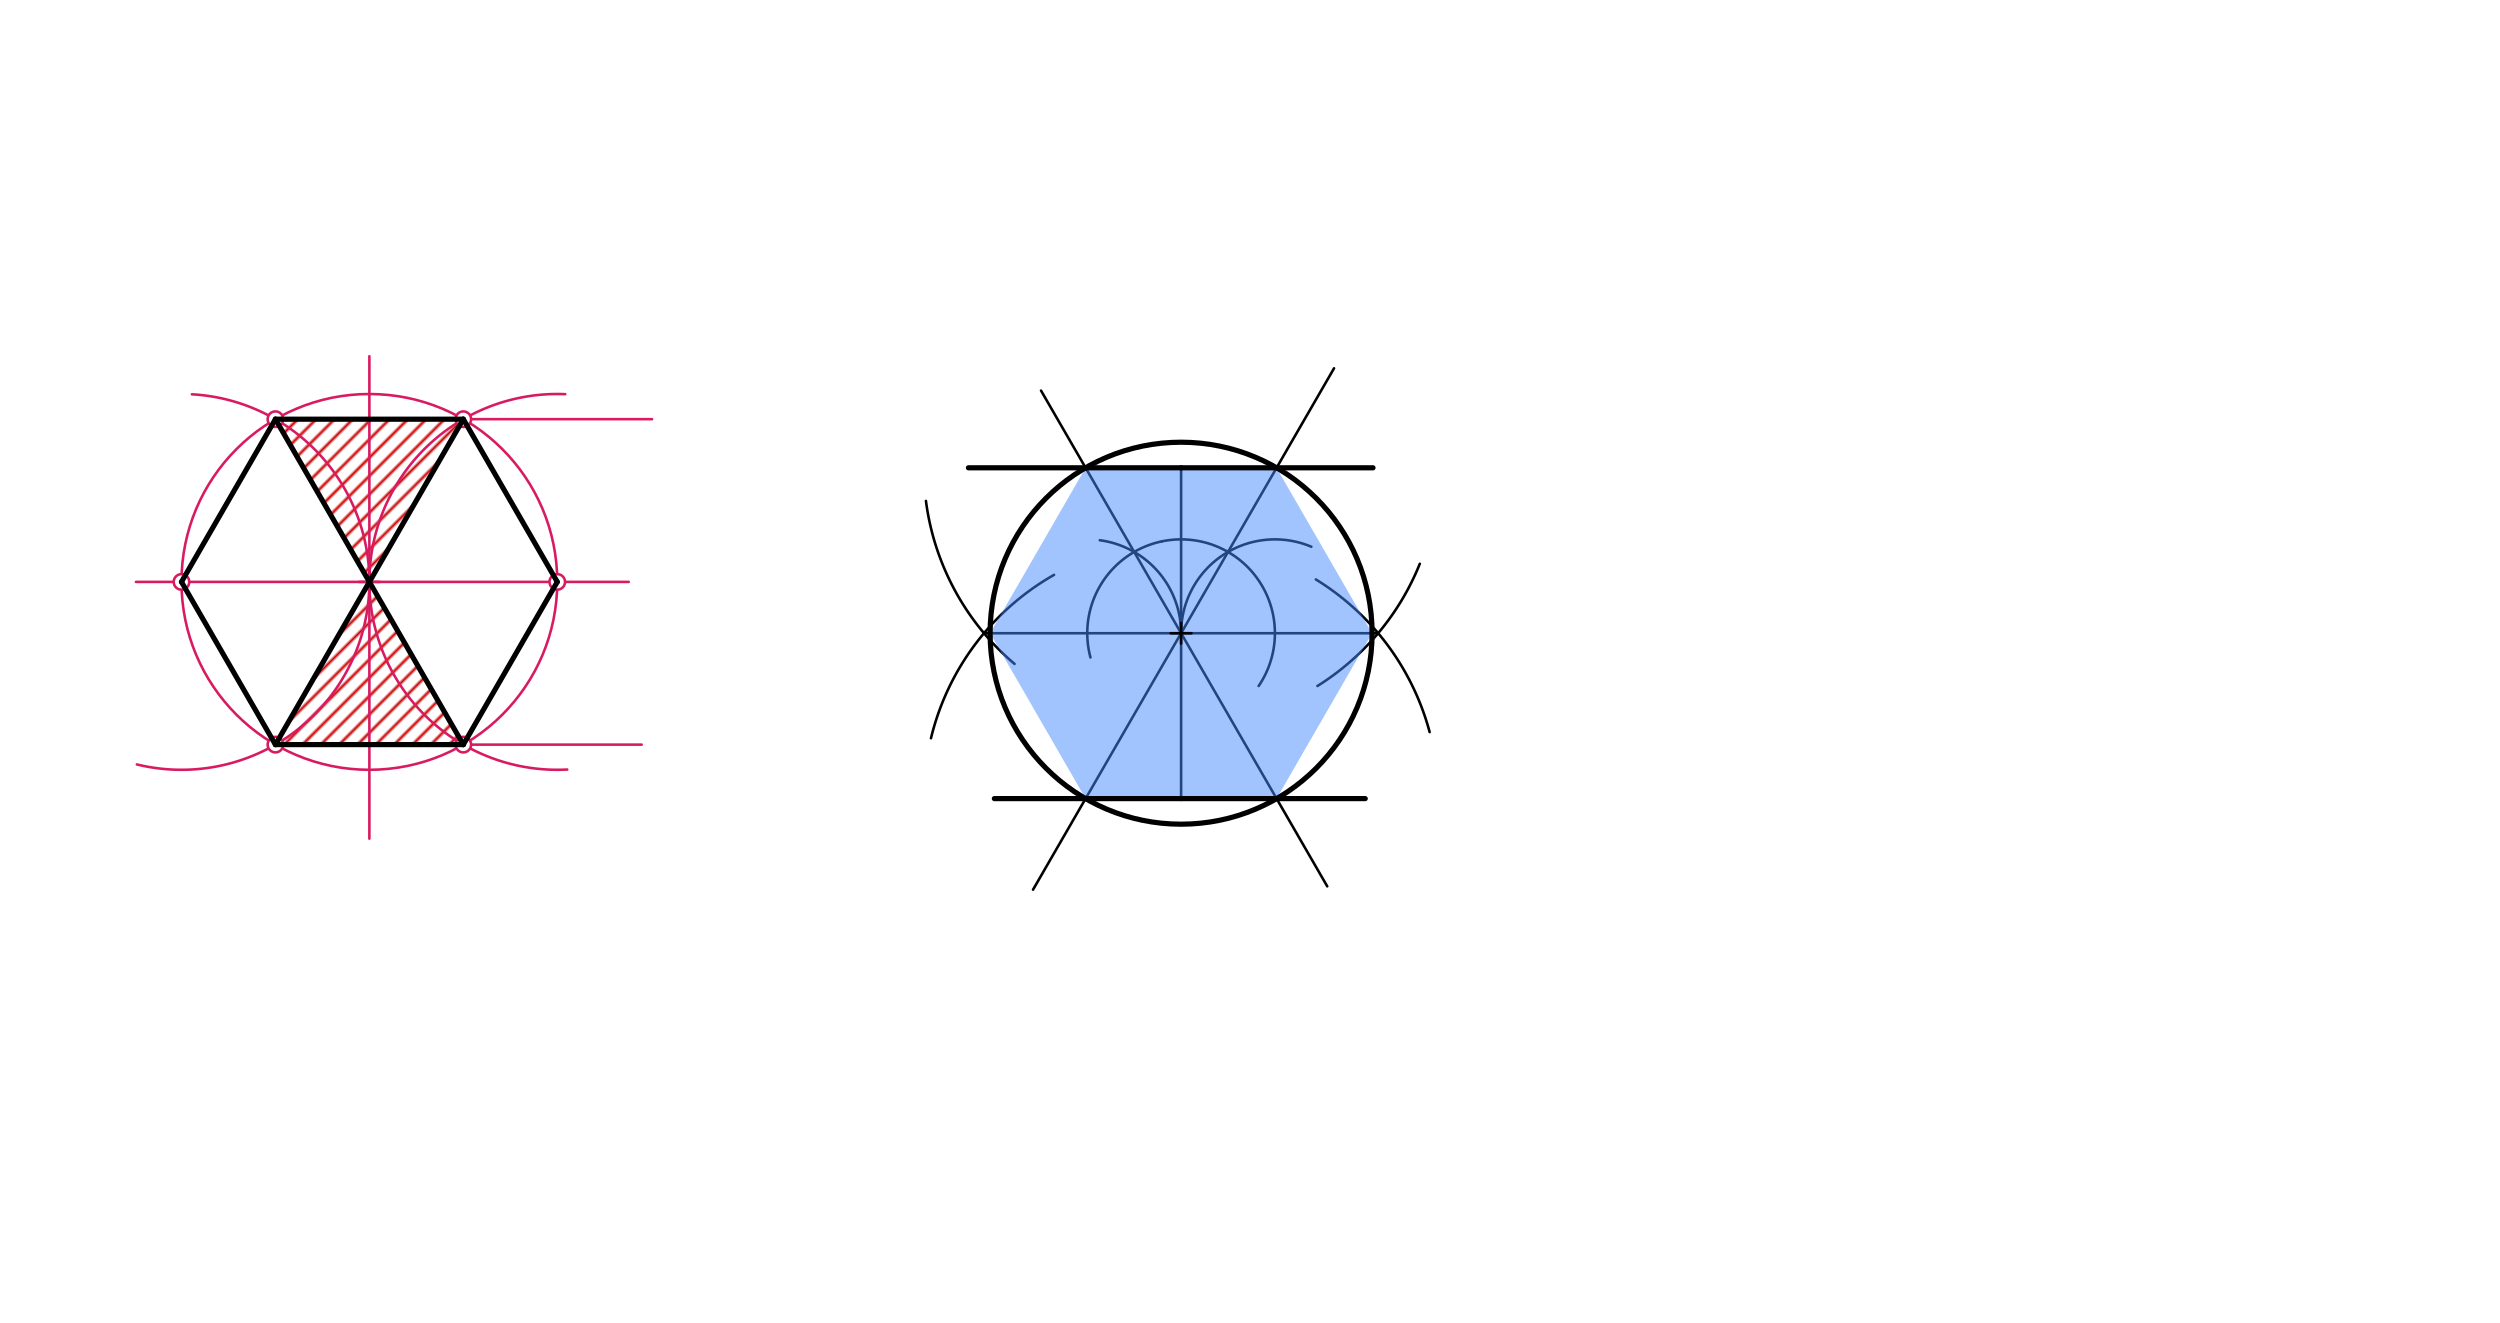 <svg xmlns="http://www.w3.org/2000/svg" class="svg--816" height="100%" preserveAspectRatio="xMidYMid meet" viewBox="0 0 964 510" width="100%"><defs><marker id="marker-arrow" markerHeight="16" markerUnits="userSpaceOnUse" markerWidth="24" orient="auto-start-reverse" refX="24" refY="4" viewBox="0 0 24 8"><path d="M 0 0 L 24 4 L 0 8 z" stroke="inherit"></path></marker></defs><g class="aux-layer--949"><g class="element--733"><defs><pattern height="5" id="fill_24_g7uhs0__pattern-stripes" patternTransform="rotate(-45)" patternUnits="userSpaceOnUse" width="5"><rect fill="#CC0000" height="1" transform="translate(0,0)" width="5"></rect></pattern></defs><g fill="url(#fill_24_g7uhs0__pattern-stripes)"><path d="M 106.204 161.64 L 142.429 224.384 L 178.654 161.64 L 106.204 161.64 Z" stroke="none"></path></g></g><g class="element--733"><defs><pattern height="5" id="fill_27_gff9qw__pattern-stripes" patternTransform="rotate(-45)" patternUnits="userSpaceOnUse" width="5"><rect fill="#CC0000" height="1" transform="translate(0,0)" width="5"></rect></pattern></defs><g fill="url(#fill_27_gff9qw__pattern-stripes)"><path d="M 142.429 224.384 L 106.204 287.127 L 142.429 224.384 Z" stroke="none"></path></g></g><g class="element--733"><defs><pattern height="5" id="fill_31_9bv4d1__pattern-stripes" patternTransform="rotate(-45)" patternUnits="userSpaceOnUse" width="5"><rect fill="#CC0000" height="1" transform="translate(0,0)" width="5"></rect></pattern></defs><g fill="url(#fill_31_9bv4d1__pattern-stripes)"><path d="M 178.654 287.127 L 106.204 287.127 L 142.429 224.384 L 178.654 287.127 Z" stroke="none"></path></g></g><g class="element--733"><line stroke="#D81B60" stroke-dasharray="none" stroke-linecap="round" stroke-width="1" x1="142.429" x2="142.429" y1="137.384" y2="323.384"></line></g><g class="element--733"><line stroke="#D81B60" stroke-dasharray="none" stroke-linecap="round" stroke-width="1" x1="52.429" x2="242.429" y1="224.384" y2="224.384"></line></g><g class="element--733"><g class="center--a87"><line x1="138.429" y1="224.384" x2="146.429" y2="224.384" stroke="#D81B60" stroke-width="1" stroke-linecap="round"></line><line x1="142.429" y1="220.384" x2="142.429" y2="228.384" stroke="#D81B60" stroke-width="1" stroke-linecap="round"></line><circle class="hit--87b" cx="142.429" cy="224.384" r="4" stroke="none" fill="transparent"></circle></g><circle cx="142.429" cy="224.384" fill="none" r="72.45" stroke="#D81B60" stroke-dasharray="none" stroke-width="1"></circle></g><g class="element--733"><path d="M 142.429 224.384 A 72.45 72.45 0 0 1 217.955 151.999" fill="none" stroke="#D81B60" stroke-dasharray="none" stroke-linecap="round" stroke-width="1"></path></g><g class="element--733"><path d="M 142.429 224.384 A 72.45 72.45 0 0 0 218.712 296.732" fill="none" stroke="#D81B60" stroke-dasharray="none" stroke-linecap="round" stroke-width="1"></path></g><g class="element--733"><path d="M 142.429 224.384 A 72.45 72.45 0 0 0 74.002 152.046" fill="none" stroke="#D81B60" stroke-dasharray="none" stroke-linecap="round" stroke-width="1"></path></g><g class="element--733"><path d="M 142.429 224.384 A 72.45 72.45 0 0 1 52.786 294.764" fill="none" stroke="#D81B60" stroke-dasharray="none" stroke-linecap="round" stroke-width="1"></path></g><g class="element--733"><line stroke="#D81B60" stroke-dasharray="none" stroke-linecap="round" stroke-width="1" x1="178.654" x2="251.429" y1="161.64" y2="161.64"></line></g><g class="element--733"><line stroke="#D81B60" stroke-dasharray="none" stroke-linecap="round" stroke-width="1" x1="178.654" x2="247.429" y1="287.127" y2="287.127"></line></g><g class="element--733"><line stroke="#000000" stroke-dasharray="none" stroke-linecap="round" stroke-width="1" x1="455.429" x2="455.429" y1="180.384" y2="307.943"></line></g><g class="element--733"><path d="M 507.399 223.432 A 99.213 99.213 0 0 1 551.266 282.286" fill="none" stroke="#000000" stroke-dasharray="none" stroke-linecap="round" stroke-width="1"></path></g><g class="element--733"><path d="M 547.476 217.403 A 99.213 99.213 0 0 1 508.011 264.516" fill="none" stroke="#000000" stroke-dasharray="none" stroke-linecap="round" stroke-width="1"></path></g><g class="element--733"><path d="M 357.044 193.174 A 99.213 99.213 0 0 0 391.204 256.003" fill="none" stroke="#000000" stroke-dasharray="none" stroke-linecap="round" stroke-width="1"></path></g><g class="element--733"><path d="M 406.432 221.673 A 99.213 99.213 0 0 0 358.987 284.659" fill="none" stroke="#000000" stroke-dasharray="none" stroke-linecap="round" stroke-width="1"></path></g><g class="element--733"><line stroke="#000000" stroke-dasharray="none" stroke-linecap="round" stroke-width="1" x1="379.433" x2="531.424" y1="244.163" y2="244.163"></line></g><g class="element--733"><path d="M 448 208.758 A 36.177 36.177 0 0 1 485.339 264.513" fill="none" stroke="#000000" stroke-dasharray="none" stroke-linecap="round" stroke-width="1"></path></g><g class="element--733"><path d="M 455.429 244.163 A 36.177 36.177 0 0 1 505.652 210.825" fill="none" stroke="#000000" stroke-dasharray="none" stroke-linecap="round" stroke-width="1"></path></g><g class="element--733"><line stroke="#000000" stroke-dasharray="none" stroke-linecap="round" stroke-width="1" x1="455.429" x2="473.517" y1="244.163" y2="212.834"></line></g><g class="element--733"><line stroke="#000000" stroke-dasharray="none" stroke-linecap="round" stroke-width="1" x1="473.517" x2="514.401" y1="212.834" y2="142.02"></line></g><g class="element--733"><line stroke="#000000" stroke-dasharray="none" stroke-linecap="round" stroke-width="1" x1="455.429" x2="398.338" y1="244.163" y2="343.047"></line></g><g class="element--733"><path d="M 448 208.758 A 36.177 36.177 0 0 0 420.476 253.495" fill="none" stroke="#000000" stroke-dasharray="none" stroke-linecap="round" stroke-width="1"></path></g><g class="element--733"><path d="M 455.429 244.163 A 36.177 36.177 0 0 0 424.091 208.312" fill="none" stroke="#000000" stroke-dasharray="none" stroke-linecap="round" stroke-width="1"></path></g><g class="element--733"><line stroke="#000000" stroke-dasharray="none" stroke-linecap="round" stroke-width="1" x1="455.429" x2="437.34" y1="244.163" y2="212.834"></line></g><g class="element--733"><line stroke="#000000" stroke-dasharray="none" stroke-linecap="round" stroke-width="1" x1="437.34" x2="401.425" y1="212.834" y2="150.626"></line></g><g class="element--733"><line stroke="#000000" stroke-dasharray="none" stroke-linecap="round" stroke-width="1" x1="455.429" x2="511.782" y1="244.163" y2="341.77"></line></g><g class="element--733"><circle cx="106.204" cy="161.64" r="3" stroke="#D81B60" stroke-width="1" fill="#ffffff"></circle>}</g><g class="element--733"><circle cx="178.654" cy="161.64" r="3" stroke="#D81B60" stroke-width="1" fill="#ffffff"></circle>}</g><g class="element--733"><circle cx="214.879" cy="224.384" r="3" stroke="#D81B60" stroke-width="1" fill="#ffffff"></circle>}</g><g class="element--733"><circle cx="178.654" cy="287.127" r="3" stroke="#D81B60" stroke-width="1" fill="#ffffff"></circle>}</g><g class="element--733"><circle cx="106.204" cy="287.127" r="3" stroke="#D81B60" stroke-width="1" fill="#ffffff"></circle>}</g><g class="element--733"><circle cx="69.979" cy="224.384" r="3" stroke="#D81B60" stroke-width="1" fill="#ffffff"></circle>}</g></g><g class="main-layer--75a"><g class="element--733"><g fill="#448aff" opacity="0.5"><path d="M 381.782 244.163 L 418.605 180.384 L 381.782 244.163 Z" stroke="none"></path></g></g><g class="element--733"><g fill="#448aff" opacity="0.5"><path d="M 418.605 307.943 L 492.252 307.943 L 529.075 244.163 L 492.252 180.384 L 418.605 180.384 L 381.782 244.163 L 418.605 307.943 Z" stroke="none"></path></g></g><g class="element--733"><line stroke="#000000" stroke-dasharray="none" stroke-linecap="round" stroke-width="2" x1="69.979" x2="106.204" y1="224.384" y2="161.64"></line></g><g class="element--733"><line stroke="#000000" stroke-dasharray="none" stroke-linecap="round" stroke-width="2" x1="106.204" x2="178.654" y1="161.64" y2="161.64"></line></g><g class="element--733"><line stroke="#000000" stroke-dasharray="none" stroke-linecap="round" stroke-width="2" x1="178.654" x2="214.879" y1="161.64" y2="224.384"></line></g><g class="element--733"><line stroke="#000000" stroke-dasharray="none" stroke-linecap="round" stroke-width="2" x1="214.879" x2="178.654" y1="224.384" y2="287.127"></line></g><g class="element--733"><line stroke="#000000" stroke-dasharray="none" stroke-linecap="round" stroke-width="2" x1="178.654" x2="106.204" y1="287.127" y2="287.127"></line></g><g class="element--733"><line stroke="#000000" stroke-dasharray="none" stroke-linecap="round" stroke-width="2" x1="69.979" x2="106.204" y1="224.384" y2="287.127"></line></g><g class="element--733"><line stroke="#000000" stroke-dasharray="none" stroke-linecap="round" stroke-width="2" x1="106.204" x2="178.654" y1="161.64" y2="287.127"></line></g><g class="element--733"><line stroke="#000000" stroke-dasharray="none" stroke-linecap="round" stroke-width="2" x1="178.654" x2="106.204" y1="161.64" y2="287.127"></line></g><g class="element--733"><line stroke="#000000" stroke-dasharray="none" stroke-linecap="round" stroke-width="2" x1="455.429" x2="529.429" y1="180.384" y2="180.384"></line></g><g class="element--733"><line stroke="#000000" stroke-dasharray="none" stroke-linecap="round" stroke-width="2" x1="455.429" x2="373.429" y1="180.384" y2="180.384"></line></g><g class="element--733"><line stroke="#000000" stroke-dasharray="none" stroke-linecap="round" stroke-width="2" x1="455.429" x2="526.429" y1="307.943" y2="307.943"></line></g><g class="element--733"><line stroke="#000000" stroke-dasharray="none" stroke-linecap="round" stroke-width="2" x1="455.429" x2="383.429" y1="307.943" y2="307.943"></line></g><g class="element--733"><g class="center--a87"><line x1="451.429" y1="244.163" x2="459.429" y2="244.163" stroke="#000000" stroke-width="1" stroke-linecap="round"></line><line x1="455.429" y1="240.163" x2="455.429" y2="248.163" stroke="#000000" stroke-width="1" stroke-linecap="round"></line><circle class="hit--87b" cx="455.429" cy="244.163" r="4" stroke="none" fill="transparent"></circle></g><circle cx="455.429" cy="244.163" fill="none" r="73.646" stroke="#000000" stroke-dasharray="none" stroke-width="2"></circle></g></g><g class="snaps-layer--ac6"></g><g class="temp-layer--52d"></g></svg>